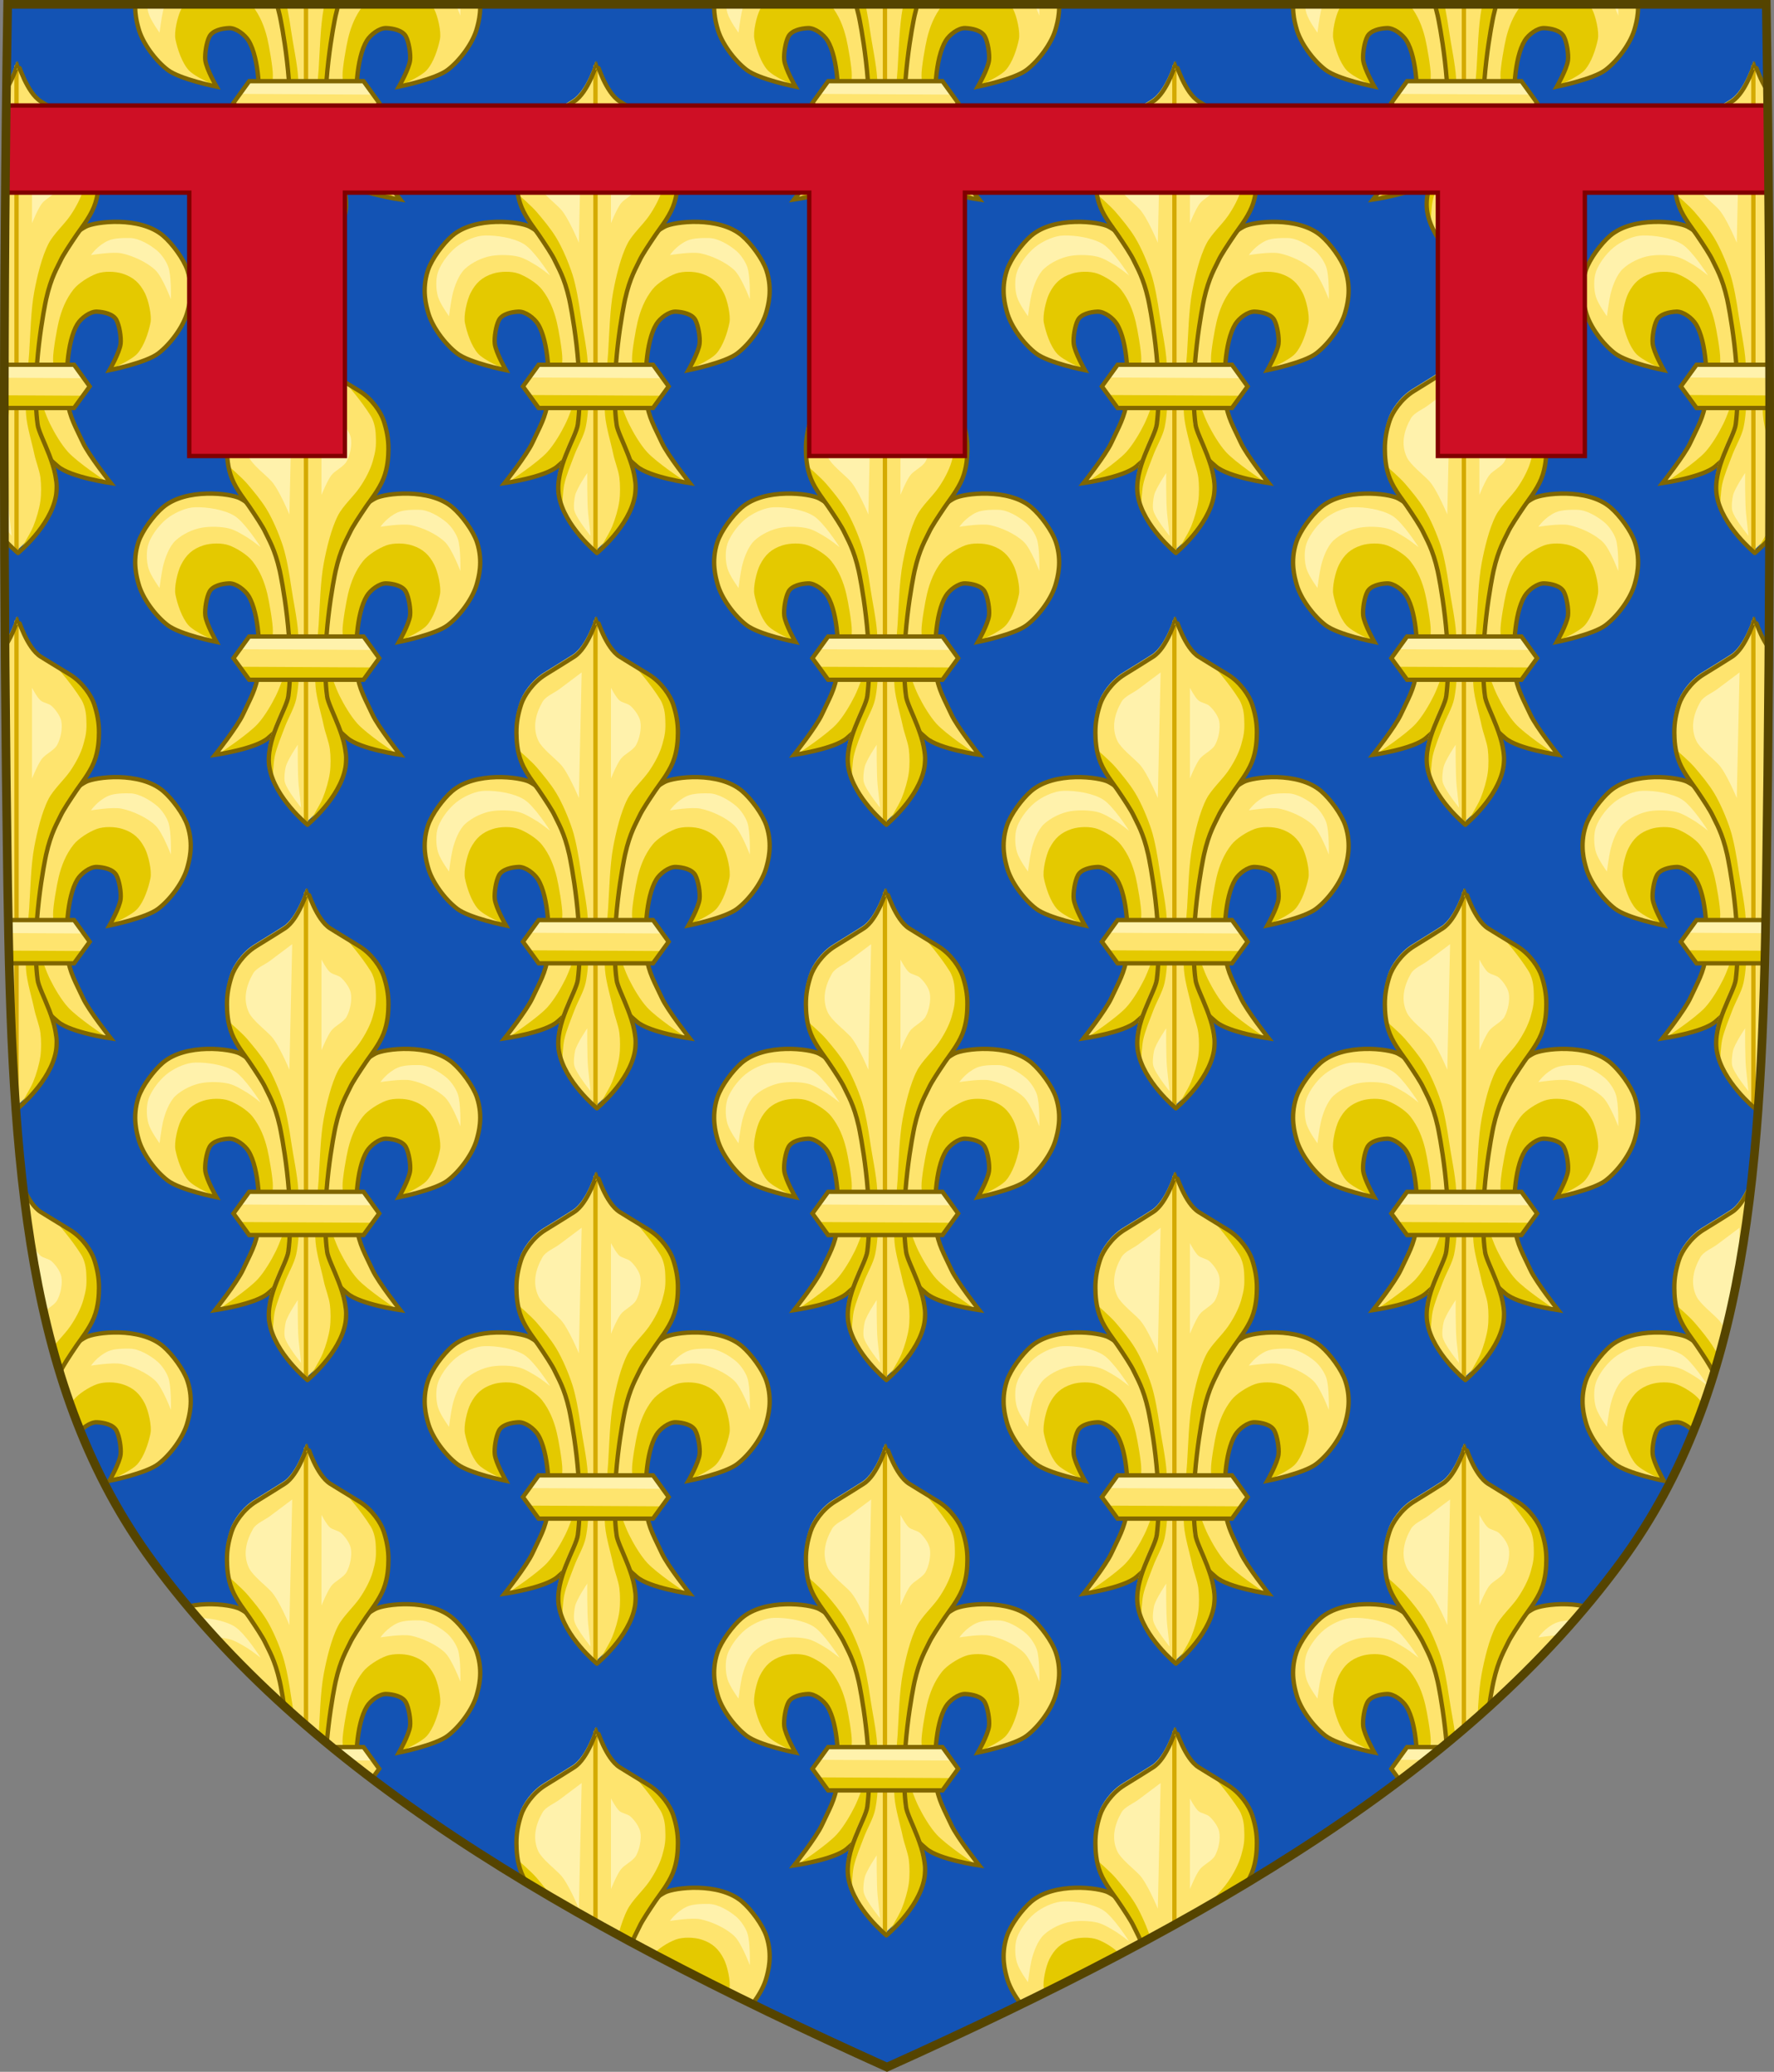 <?xml version="1.0" encoding="UTF-8" standalone="no"?>
<svg
   xmlns:dc="http://purl.org/dc/elements/1.1/"
   xmlns:cc="http://creativecommons.org/ns#"
   xmlns:rdf="http://www.w3.org/1999/02/22-rdf-syntax-ns#"
   xmlns:svg="http://www.w3.org/2000/svg"
   xmlns="http://www.w3.org/2000/svg"
   xmlns:xlink="http://www.w3.org/1999/xlink"
   version="1.1"
   width="409.629"
   height="478.406"
   id="svg3240">
  <rect width="100%" height="100%" fill="#808080" stroke="none"/>
  <defs
     id="defs3242">
    <clipPath
       id="clipPath12150"
       clipPathUnits="userSpaceOnUse">
      <use
         height="100%"
         width="100%"
         transform="translate(533.158,199.776)"
         id="use12152"
         xlink:href="#path7014-6-7-28-3-7-9"
         y="0"
         x="0" />
    </clipPath>
  </defs>
  <g
     transform="translate(-92.529,-25.312)"
     id="layer1">
    <path
       d="m 94.298,26.317 c -1.076,67.808 -1.012,135.625 0,203.431 0.975,65.329 4.234,116.31 33.501,156.172 35.255,48.019 93.988,82.671 169.54,116.716 75.551,-34.045 134.285,-68.698 169.54,-116.716 29.267,-39.863 32.526,-90.843 33.501,-156.172 1.012,-67.806 1.076,-135.623 0,-203.431 l -406.082,0 z"
       id="path7014-6-7-28-3-7-9"
       style="fill:#1353b4;fill-opacity:1;stroke:none;display:inline" />
    <g
       clip-path="url(#clipPath12150)"
       transform="translate(-533.158,-199.776)"
       id="g12449">
      <g
         id="g12220"
         transform="matrix(1.364,0,0,1.364,-228.084,-207.326)">
        <use
           style="display:inline"
           x="0"
           y="0"
           xlink:href="#g11821"
           id="use11839"
           transform="matrix(-1,0,0,1,1356.043,2.7978095e-8)"
           width="100%"
           height="100%" />
        <g
           style="display:inline"
           id="g11821"
           transform="translate(-14.662,-3.0279781e-6)">
          <path
             style="display:inline;opacity:1;vector-effect:none;fill:#fee46e;fill-opacity:1;stroke:none;stroke-width:0.503;stroke-linecap:butt;stroke-linejoin:miter;stroke-miterlimit:4;stroke-dasharray:none;stroke-dashoffset:0;stroke-opacity:1"
             id="path11823"
             d="m 701.049,336.875 c -0.369,-3.467 -0.172,-10.006 1.652,-12.978 0.616,-1.004 2.126,-2.173 3.303,-2.124 1.16,0.049 2.756,0.392 3.303,1.416 0.502,0.939 0.827,2.954 0.708,4.011 -0.166,1.469 -1.888,4.483 -1.888,4.483 0,0 6.17,-1.238 8.259,-2.832 2.066,-1.576 4.297,-4.565 4.955,-7.079 0.226,-0.863 1.108,-3.652 -0.006,-6.998 -0.647,-1.942 -2.591,-4.541 -4.097,-5.837 -3.93,-3.383 -11.562,-2.399 -13.123,-1.558 -2.064,1.112 -4.58,3.477 -5.427,5.663 -0.658,1.697 -2.025,6.706 -2.36,8.495 -0.682,3.651 -0.88,5.028 -1.18,8.731 -0.206,2.541 -0.773,4.823 -0.236,7.315 0.289,1.343 0.65,4.424 1.435,6.453 0.789,2.04 2.003,3.026 3.048,3.929 2.135,1.844 8.967,2.832 8.967,2.832 0,0 -3.753,-4.735 -4.719,-6.843 -1.147,-2.503 -2.304,-4.341 -2.596,-7.079 z" />
          <path
             d="m 707.395,350.409 -1.8,-0.029 -5.764,-1.812 -6.917,-6.094 1.856,-10.901 c 0,0 2,6.573 3.295,9.204 0.752,1.527 1.921,3.515 3.068,4.773 1.604,1.759 6.262,4.858 6.262,4.858 z"
             id="path6917-9-7-7-1-2-7-0"
             style="fill:#e4c900;fill-opacity:1;fill-rule:evenodd;stroke:none" />
          <path
             d="m 708.318,331.523 c 0,0 3.509,-1.48 4.555,-2.67 1.115,-1.269 1.862,-3.528 2.199,-5.183 0.254,-1.247 -0.365,-3.892 -0.942,-5.026 -0.872,-1.713 -1.941,-2.704 -3.769,-3.298 -1.255,-0.408 -3.161,-0.46 -4.398,0 -1.284,0.478 -3.08,1.593 -3.926,2.67 -1.276,1.624 -2.028,3.49 -2.513,5.497 -0.299,1.237 -0.969,5.01 -0.942,6.282 0.024,1.132 0.157,4.712 0.157,4.712 l 2.356,3.926 0.059,-0.179 -0.176,-6.511 v -2.728 l 1.232,-4.224 2.024,-2.728 2.376,-0.352 2.288,1.144 0.968,2.464 -0.176,2.992 -1.369,3.211 z"
             id="path6919-8-8-2-1-2-1-21"
             style="display:inline;fill:#e4c900;fill-opacity:1;fill-rule:evenodd;stroke:none;stroke-width:1" />
          <path
             d="m 701.049,336.875 c -0.369,-3.467 -0.172,-10.006 1.652,-12.978 0.616,-1.004 2.126,-2.173 3.303,-2.124 1.16,0.049 2.756,0.392 3.303,1.416 0.502,0.939 0.827,2.954 0.708,4.011 -0.166,1.469 -1.888,4.483 -1.888,4.483 0,0 6.17,-1.238 8.259,-2.832 2.066,-1.576 4.297,-4.565 4.955,-7.079 0.226,-0.863 1.108,-3.652 -0.006,-6.998 -0.647,-1.942 -2.591,-4.541 -4.097,-5.837 -3.93,-3.383 -11.562,-2.399 -13.123,-1.558 -2.064,1.112 -4.58,3.477 -5.427,5.663 -0.658,1.697 -2.025,6.706 -2.36,8.495 -0.682,3.651 -0.88,5.028 -1.18,8.731 -0.206,2.541 -0.773,4.823 -0.236,7.315 0.289,1.343 0.65,4.424 1.435,6.453 0.789,2.04 2.003,3.026 3.048,3.929 2.135,1.844 8.967,2.832 8.967,2.832 0,0 -3.753,-4.735 -4.719,-6.843 -1.147,-2.503 -2.304,-4.341 -2.596,-7.079 z"
             id="path6927-4-1-2-0-0-7-6"
             style="display:inline;fill:none;stroke:#806600;stroke-width:0.733;stroke-linecap:butt;stroke-linejoin:miter;stroke-miterlimit:4;stroke-dasharray:none;stroke-opacity:1" />
        </g>
        <path
           style="fill:#fff2ac;fill-opacity:1;fill-rule:evenodd;stroke:none"
           id="path6929-8-5-60-8-0-23-5"
           d="m 652.942,322.549 c 0,0 0.305,-2.418 0.575,-3.596 0.332,-1.449 1.063,-3.454 2.158,-4.459 1.157,-1.062 2.91,-1.897 4.459,-2.158 1.362,-0.23 3.263,-0.195 4.603,0.144 1.029,0.26 2.259,1.029 3.165,1.582 0.685,0.418 2.158,1.582 2.158,1.582 0,0 -2.677,-4.245 -4.459,-5.322 -1.738,-1.051 -4.586,-1.491 -6.617,-1.438 -1.476,0.038 -3.086,0.765 -4.315,1.582 -1.459,0.97 -3.026,2.946 -3.596,4.603 -0.407,1.183 -0.357,2.972 0,4.171 0.383,1.285 1.87,3.308 1.87,3.308 z" />
        <path
           style="fill:#fff2ac;fill-opacity:1;fill-rule:evenodd;stroke:none"
           id="path6931-5-3-3-5-8-98-1"
           d="m 690.341,312.192 c 0,0 3.655,-0.603 5.178,-0.288 1.89,0.391 4.373,1.528 5.754,2.877 1.187,1.16 2.589,4.891 2.589,4.891 0,0 0.116,-3.915 -0.432,-5.466 -0.331,-0.937 -1.113,-2.09 -1.87,-2.733 -1.162,-0.988 -3.078,-2.136 -4.603,-2.158 -0.801,-0.011 -2.634,-0.052 -3.72,0.445 -1.849,0.846 -2.897,2.432 -2.897,2.432 z" />
        <g
           style="stroke-width:0.783;stroke-miterlimit:4;stroke-dasharray:none"
           id="g6935-8-5-9-3-1-8-9"
           transform="matrix(0.642,0,0,0.642,350.318,-186.043)">
          <path
             style="display:inline;fill:#fee46e;fill-opacity:1;fill-rule:evenodd;stroke:none"
             id="path6937-3-4-49-7-7-07-9"
             d="m 510,854 c 0,0 8.581,-7.038 10,-15 1.277,-7.162 -4.41,-15.552 -4.841,-18.925 -1.724,-13.492 1.929,-31.467 2.259,-32.936 1.308,-5.836 2.954,-8.333 3.83,-10.244 0.631,-1.376 2.433,-4.111 4.236,-6.763 1.034,-1.522 3.338,-4.355 4.511,-7.237 1.244,-3.054 1.329,-6.163 1.347,-7.823 0.031,-2.826 -0.503,-5.231 -1.253,-7.532 -0.713,-2.188 -3.037,-5.768 -6.404,-7.826 -3.63,-2.218 -6.565,-4.002 -7.682,-4.708 C 512.314,732.673 510.044,725 510,725 c -0.043,0 -2.314,7.673 -6.003,10.006 -1.117,0.706 -3.918,2.49 -7.548,4.708 -3.367,2.058 -5.691,5.638 -6.404,7.826 -0.75,2.301 -1.284,4.706 -1.253,7.532 0.018,1.66 0.103,4.769 1.347,7.823 1.173,2.882 3.477,5.715 4.511,7.237 1.802,2.652 3.605,5.388 4.236,6.763 0.876,1.911 2.522,4.408 3.83,10.244 0.329,1.469 3.982,19.444 2.259,32.936 C 504.544,823.448 498.723,831.838 500,839 c 1.419,7.962 10,15 10,15 z" />
          <path
             style="fill:none;stroke:#d4aa00;stroke-width:1.141;stroke-linecap:butt;stroke-linejoin:miter;stroke-miterlimit:4;stroke-dasharray:none;stroke-opacity:1"
             id="path6939-0-3-6-9-6-5-7"
             d="M 510,854 509.989,726.045" />
        </g>
        <path
           style="fill:#e4c900;fill-opacity:1;fill-rule:evenodd;stroke:none"
           id="path6941-6-6-5-6-7-2-9"
           d="m 678.146,362.461 4.495,-5.013 1.729,-3.285 -0.346,-4.495 -1.21,-4.668 -1.902,-4.149 v -6.742 l 0.692,-6.742 0.864,-7.434 1.902,-5.878 3.112,-4.322 2.593,-4.495 1.037,-2.42 0.519,-4.322 -0.692,-4.149 -2.189,-3.507 -4.208,-2.889 c 0,0 2.493,2.803 4.128,5.438 0.878,1.415 0.867,3.151 0.885,3.551 0.078,1.71 -0.052,2.502 -0.519,4.149 -0.431,1.523 -1.345,3.194 -2.247,4.495 -1.011,1.458 -2.819,3.09 -3.63,4.668 -1.164,2.262 -1.949,5.626 -2.42,8.125 -0.578,3.069 -0.658,7.257 -0.864,10.373 -0.209,3.161 -0.769,7.388 -0.519,10.546 0.159,2.008 1.028,4.823 1.383,6.569 0.246,1.208 0.88,2.753 1.037,3.976 0.152,1.183 0.162,2.794 0,3.976 -0.183,1.334 -0.696,3.077 -1.21,4.322 -0.567,1.373 -2.42,4.322 -2.42,4.322 z" />
        <path
           style="fill:#e4c900;fill-opacity:1;fill-rule:evenodd;stroke:none"
           id="path6943-2-5-1-3-1-58-0"
           d="m 672.095,354.855 c 0,0 0.105,-2.683 0.346,-3.803 0.334,-1.556 1.169,-3.524 1.729,-5.013 0.532,-1.415 1.588,-3.189 1.902,-4.668 0.689,-3.249 0.539,-7.749 0.346,-11.064 -0.144,-2.46 -0.864,-5.685 -1.21,-8.125 -0.272,-1.917 -0.782,-4.902 -1.383,-6.742 -0.642,-1.963 -1.692,-4.47 -2.766,-6.234 -0.912,-1.499 -2.148,-2.974 -3.285,-4.312 -0.879,-1.034 -3.285,-3.112 -3.285,-3.112 l 0.334,0.126 0.397,1.852 1.587,2.645 1.587,2.91 2.645,4.1 1.719,4.365 0.926,4.629 0.794,6.349 0.397,6.349 v 5.952 l -1.455,3.042 -1.719,4.629 -0.529,3.836 z" />
        <path
           style="display:inline;fill:none;stroke:#806600;stroke-width:0.733;stroke-linecap:butt;stroke-linejoin:miter;stroke-miterlimit:4;stroke-dasharray:none;stroke-opacity:1"
           id="path6945-2-9-3-1-4-7-6"
           d="m 677.979,362.628 c 0,0 5.513,-4.522 6.425,-9.637 0.82,-4.602 -2.833,-9.991 -3.11,-12.159 -1.107,-8.668 1.24,-20.216 1.451,-21.16 0.84,-3.75 1.898,-5.354 2.461,-6.582 0.405,-0.884 1.563,-2.641 2.721,-4.345 0.665,-0.978 2.144,-2.798 2.898,-4.649 0.799,-1.962 0.854,-3.96 0.865,-5.026 0.02,-1.816 -0.323,-3.361 -0.805,-4.839 -0.458,-1.405 -1.951,-3.706 -4.114,-5.028 -2.332,-1.425 -4.218,-2.571 -4.935,-3.025 -2.37,-1.499 -3.829,-6.429 -3.857,-6.429 -0.028,0 -1.487,4.93 -3.857,6.429 -0.717,0.454 -2.517,1.6 -4.849,3.025 -2.163,1.322 -3.656,3.622 -4.114,5.028 -0.482,1.479 -0.825,3.023 -0.805,4.839 0.012,1.066 0.066,3.064 0.865,5.026 0.754,1.851 2.234,3.672 2.898,4.649 1.158,1.704 2.316,3.461 2.721,4.345 0.563,1.228 1.621,2.832 2.461,6.582 0.212,0.944 2.559,12.492 1.451,21.16 -0.277,2.167 -4.017,7.557 -3.196,12.159 0.912,5.116 6.425,9.637 6.425,9.637 z" />
        <path
           style="fill:#fff2ac;fill-opacity:1;fill-rule:evenodd;stroke:none"
           id="path6947-5-5-2-5-8-44-5"
           d="m 674.922,310.104 0.473,-21.263 c 0,0 -2.646,1.985 -3.78,2.835 -0.851,0.638 -2.305,1.205 -2.835,2.126 -1.21,2.103 -1.742,4.42 -0.709,6.615 0.611,1.299 2.806,2.963 3.78,4.016 1.314,1.42 3.071,5.67 3.071,5.67 z" />
        <path
           style="fill:#fff2ac;fill-opacity:1;fill-rule:evenodd;stroke:none"
           id="path6949-2-4-6-8-1-17-17"
           d="m 680.356,306.796 v -15.357 c 0,0 0.843,1.619 1.418,2.126 0.475,0.42 1.419,0.52 1.89,0.945 0.686,0.619 1.474,1.692 1.654,2.599 0.238,1.2 -0.118,2.945 -0.709,4.016 -0.509,0.923 -1.963,1.523 -2.599,2.363 -0.67,0.884 -1.654,3.308 -1.654,3.308 z" />
        <path
           style="fill:#fff2ac;fill-opacity:1;fill-rule:evenodd;stroke:none"
           id="path6951-2-9-9-0-8-84-9"
           d="m 676.492,355.938 c -0.197,-2.047 -0.152,-6.852 -0.152,-6.852 0,0 -1.747,2.584 -2.04,3.753 -0.155,0.619 -0.309,1.957 -0.149,2.575 0.366,1.413 2.751,4.312 2.751,4.312 0,0 -0.319,-2.847 -0.41,-3.789 z" />
        <g
           style="stroke-width:0.783;stroke-miterlimit:4;stroke-dasharray:none"
           id="g6955-7-1-0-9-5-1-7"
           transform="matrix(0.642,0,0,0.642,360.224,-192.235)">
          <g
             style="stroke-width:0.783;stroke-miterlimit:4;stroke-dasharray:none"
             id="g6957-1-7-0-2-3-3-3">
            <path
               style="display:inline;fill:#fee46e;fill-opacity:1;fill-rule:evenodd;stroke:none"
               id="path6959-5-5-39-4-1-4-59"
               d="m 513.859,820.357 -4.128,-5.718 h -30.15 l -4.143,5.718 4.143,5.692 h 30.15 z" />
            <g
               style="stroke-width:0.783;stroke-miterlimit:4;stroke-dasharray:none"
               id="g6961-2-5-5-3-9-4-2">
              <g
                 style="stroke-width:0.783;stroke-miterlimit:4;stroke-dasharray:none"
                 id="g6963-1-4-3-3-3-2-83">
                <g
                   style="stroke-width:0.783;stroke-miterlimit:4;stroke-dasharray:none"
                   id="g6965-1-1-1-9-9-0-9">
                  <path
                     style="fill:#fff2ac;fill-opacity:1;fill-rule:evenodd;stroke:none"
                     id="path6967-0-8-1-0-1-7-8"
                     d="m 477.697,817.991 34.196,0.185 -2.526,-3.574 -29.883,-0.062 -1.787,3.45 z" />
                  <path
                     style="display:inline;fill:#e4c900;fill-opacity:1;fill-rule:evenodd;stroke:none"
                     id="path6969-1-8-2-5-0-30-7"
                     d="m 511.751,822.802 -34.196,-0.185 2.526,3.574 29.883,0.062 1.787,-3.45 z" />
                  <path
                     style="display:inline;fill:none;stroke:#806600;stroke-width:1.141;stroke-linecap:butt;stroke-linejoin:miter;stroke-miterlimit:4;stroke-dasharray:none;stroke-opacity:1"
                     id="path6971-8-3-6-5-4-0-4"
                     transform="translate(-590.361,443.373)"
                     d="m 1104.22,376.983 -4.128,-5.718 h -30.15 l -4.143,5.718 4.143,5.692 h 30.15 z" />
                </g>
              </g>
            </g>
          </g>
        </g>
      </g>
      <use
         xlink:href="#g12220"
         height="478.319"
         width="409.649"
         y="0"
         x="0"
         id="use12251"
         transform="translate(133.683)" />
      <use
         xlink:href="#g12220"
         height="478.319"
         width="409.649"
         y="0"
         x="0"
         id="use12253"
         transform="translate(-66.841,65.477)" />
      <use
         xlink:href="#g12220"
         height="478.319"
         width="409.649"
         y="0"
         x="0"
         id="use12255"
         transform="translate(66.842,65.477)" />
      <use
         xlink:href="#g12220"
         height="478.319"
         width="409.649"
         y="0"
         x="0"
         id="use12257"
         transform="translate(200.525,65.477)" />
      <use
         xlink:href="#g12220"
         height="478.319"
         width="409.649"
         y="0"
         x="0"
         id="use12269"
         transform="translate(133.683,128.227)" />
      <use
         xlink:href="#g12220"
         height="478.319"
         width="409.649"
         y="0"
         x="0"
         id="use12271"
         transform="translate(-66.841,193.704)" />
      <use
         xlink:href="#g12220"
         height="478.319"
         width="409.649"
         y="0"
         x="0"
         id="use12273"
         transform="translate(66.842,193.704)" />
      <use
         xlink:href="#g12220"
         height="478.319"
         width="409.649"
         y="0"
         x="0"
         id="use12275"
         transform="translate(200.525,193.704)" />
      <use
         xlink:href="#g12220"
         height="478.319"
         width="409.649"
         y="0"
         x="0"
         id="use12277"
         transform="translate(0,128.227)" />
      <use
         xlink:href="#g12220"
         height="478.319"
         width="409.649"
         y="0"
         x="0"
         id="use12335"
         transform="translate(267.366)" />
      <use
         xlink:href="#g12220"
         height="478.319"
         width="409.649"
         y="0"
         x="0"
         id="use12339"
         transform="translate(334.208,65.477)" />
      <use
         xlink:href="#g12220"
         height="478.319"
         width="409.649"
         y="0"
         x="0"
         id="use12347"
         transform="translate(267.366,128.227)" />
      <use
         xlink:href="#g12220"
         height="478.319"
         width="409.649"
         y="0"
         x="0"
         id="use12351"
         transform="translate(334.208,193.704)" />
      <use
         xlink:href="#g12220"
         height="478.319"
         width="409.649"
         y="0"
         x="0"
         id="use12372"
         transform="translate(133.683,256.453)" />
      <use
         xlink:href="#g12220"
         height="478.319"
         width="409.649"
         y="0"
         x="0"
         id="use12374"
         transform="translate(-66.841,321.931)" />
      <use
         xlink:href="#g12220"
         height="478.319"
         width="409.649"
         y="0"
         x="0"
         id="use12376"
         transform="translate(66.842,321.931)" />
      <use
         xlink:href="#g12220"
         height="478.319"
         width="409.649"
         y="0"
         x="0"
         id="use12378"
         transform="translate(200.525,321.931)" />
      <use
         xlink:href="#g12220"
         height="478.319"
         width="409.649"
         y="0"
         x="0"
         id="use12380"
         transform="translate(0,256.453)" />
      <use
         xlink:href="#g12220"
         height="478.319"
         width="409.649"
         y="0"
         x="0"
         id="use12382"
         transform="translate(267.366,256.453)" />
      <use
         xlink:href="#g12220"
         height="478.319"
         width="409.649"
         y="0"
         x="0"
         id="use12384"
         transform="translate(334.208,321.931)" />
      <use
         xlink:href="#g12220"
         height="478.319"
         width="409.649"
         y="0"
         x="0"
         id="use12417"
         transform="translate(133.683,384.68)" />
      <use
         xlink:href="#g12220"
         height="478.319"
         width="409.649"
         y="0"
         x="0"
         id="use12421"
         transform="translate(66.842,450.157)" />
      <use
         xlink:href="#g12220"
         height="478.319"
         width="409.649"
         y="0"
         x="0"
         id="use12423"
         transform="translate(200.525,450.157)" />
      <use
         xlink:href="#g12220"
         height="478.319"
         width="409.649"
         y="0"
         x="0"
         id="use12425"
         transform="translate(0,384.68)" />
      <use
         xlink:href="#g12220"
         height="478.319"
         width="409.649"
         y="0"
         x="0"
         id="use12427"
         transform="translate(267.366,384.68)" />
    </g>
    <path
       id="rect48920-4-5-2-4-3-9-6-8"
       d="m 93.928,49.671 v 20.125 h 42.301 v 60.813 h 35.938 V 69.796 h 107.219 v 60.813 h 35.938 V 69.796 H 424.541 v 60.813 h 33.938 V 69.796 h 42.301 v -20.125 z"
       style="display:inline;opacity:1;vector-effect:none;fill:#ce0f25;fill-opacity:1;stroke:#800000;stroke-width:1;stroke-linecap:butt;stroke-linejoin:miter;stroke-miterlimit:4;stroke-dasharray:none;stroke-dashoffset:0;stroke-opacity:1;marker:none" />
    <path
       d="m 94.298,26.317 c -1.076,67.808 -1.012,135.625 0,203.431 0.975,65.329 4.234,116.31 33.501,156.172 35.255,48.019 93.988,82.671 169.54,116.716 75.551,-34.045 134.285,-68.698 169.54,-116.716 29.267,-39.863 32.526,-90.843 33.501,-156.172 1.012,-67.806 1.076,-135.623 0,-203.431 l -406.082,0 z"
       id="path12506"
       style="fill:none;stroke:#554400;stroke-width:2;stroke-miterlimit:4;stroke-dasharray:none;display:inline" />
  </g>
</svg>
